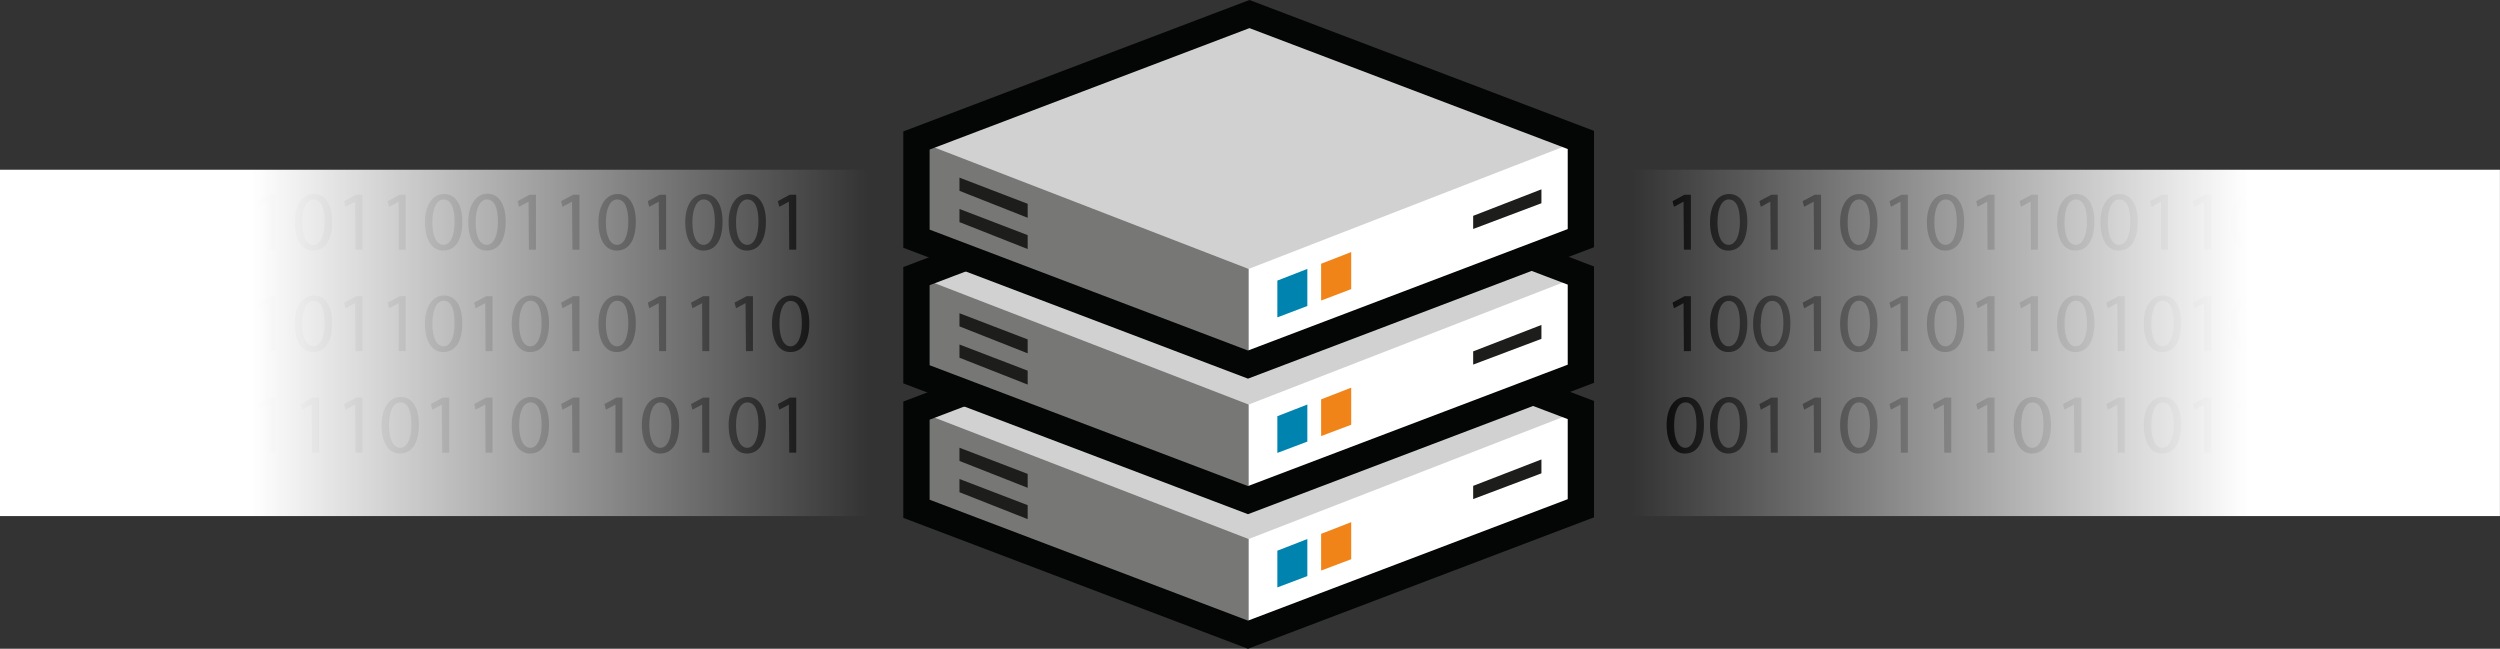 <svg xmlns="http://www.w3.org/2000/svg" xmlns:xlink="http://www.w3.org/1999/xlink" viewBox="0 0 357.46 92.76"><rect x="0" y="0" width="357.46" height="92.76" fill="#333333" stroke="none"/><defs><style>.cls-1{fill:#fff;}.cls-2,.cls-3,.cls-7{fill:#1d1d1b;}.cls-2{opacity:0.2;}.cls-3{opacity:0.6;}.cls-4{fill:none;stroke:#040505;stroke-miterlimit:10;stroke-width:3.76px;}.cls-5{fill:#0083ae;}.cls-6{fill:#f18418;}.cls-8{fill:url(#linear-gradient);}.cls-9{fill:url(#linear-gradient-2);}</style><linearGradient id="linear-gradient" y1="49.03" x2="124.09" y2="49.03" gradientUnits="userSpaceOnUse"><stop offset="0.29" stop-color="#fff"/><stop offset="1" stop-color="#fff" stop-opacity="0"/></linearGradient><linearGradient id="linear-gradient-2" x1="-3701.17" y1="-1314.73" x2="-3577.07" y2="-1314.73" gradientTransform="translate(3934.53 1363.76)" xlink:href="#linear-gradient"/></defs><g id="Layer_1" data-name="Layer 1"><polygon class="cls-1" points="131.04 58.71 131.04 72.75 178.44 90.75 226.04 72.67 226.04 58.63 178.65 40.63 131.04 58.71"/><polygon class="cls-2" points="131.04 58.71 178.54 77.07 226.04 58.63 178.65 40.63 131.04 58.71"/><polygon class="cls-3" points="131.04 71.22 178.54 89.58 178.54 77.07 131.04 58.71 131.04 71.22"/><polygon class="cls-4" points="131.04 58.71 131.04 72.75 178.44 90.75 226.04 72.67 226.04 58.63 178.65 40.63 131.04 58.71"/><polygon class="cls-5" points="182.64 78.74 182.64 83.99 186.93 82.37 186.93 77.07 182.64 78.74"/><polygon class="cls-6" points="188.9 76.33 188.9 81.58 193.2 79.96 193.2 74.66 188.9 76.33"/><polygon class="cls-7" points="210.64 69.47 210.64 71.36 220.4 67.68 220.4 65.69 210.64 69.47"/><polygon class="cls-7" points="137.19 64.02 137.19 65.91 146.94 69.75 146.94 67.76 137.19 64.02"/><polygon class="cls-7" points="137.19 68.49 137.19 70.38 146.94 74.23 146.94 72.23 137.19 68.49"/><polygon class="cls-1" points="131.04 39.48 131.04 53.52 178.44 71.51 226.04 53.44 226.04 39.4 178.65 21.4 131.04 39.48"/><polygon class="cls-2" points="131.04 39.48 178.54 57.84 226.04 39.4 178.65 21.4 131.04 39.48"/><polygon class="cls-3" points="131.04 51.99 178.54 70.35 178.54 57.84 131.04 39.48 131.04 51.99"/><polygon class="cls-4" points="131.04 39.48 131.04 53.52 178.44 71.51 226.04 53.44 226.04 39.4 178.65 21.4 131.04 39.48"/><polygon class="cls-5" points="182.64 59.51 182.64 64.76 186.93 63.14 186.93 57.84 182.64 59.51"/><polygon class="cls-6" points="188.9 57.1 188.9 62.35 193.2 60.73 193.2 55.43 188.9 57.1"/><polygon class="cls-7" points="210.64 50.24 210.64 52.13 220.4 48.45 220.4 46.46 210.64 50.24"/><polygon class="cls-7" points="137.19 44.79 137.19 46.67 146.94 50.52 146.94 48.53 137.19 44.79"/><polygon class="cls-7" points="137.19 49.26 137.19 51.15 146.94 54.99 146.94 53 137.19 49.26"/><polygon class="cls-1" points="131.04 20.09 131.04 34.13 178.44 52.13 226.04 34.05 226.04 20.01 178.65 2.01 131.04 20.09"/><polygon class="cls-2" points="131.04 20.09 178.54 38.45 226.04 20.01 178.65 2.01 131.04 20.09"/><polygon class="cls-3" points="131.04 32.6 178.54 50.96 178.54 38.45 131.04 20.09 131.04 32.6"/><polygon class="cls-4" points="131.04 20.09 131.04 34.13 178.44 52.13 226.04 34.05 226.04 20.01 178.65 2.01 131.04 20.09"/><polygon class="cls-5" points="182.64 40.12 182.64 45.38 186.93 43.75 186.93 38.45 182.64 40.12"/><polygon class="cls-6" points="188.9 37.71 188.9 42.97 193.2 41.34 193.2 36.04 188.9 37.71"/><polygon class="cls-7" points="210.64 30.86 210.64 32.74 220.4 29.06 220.4 27.07 210.64 30.86"/><polygon class="cls-7" points="137.19 25.4 137.19 27.29 146.94 31.14 146.94 29.14 137.19 25.4"/><polygon class="cls-7" points="137.19 29.88 137.19 31.76 146.94 35.61 146.94 33.62 137.19 29.88"/><path d="M7.36,28.83h0L6,29.57l-.21-.81,1.72-.92h.91V35.7h-1Z"/><path d="M16.48,31.68c0,2.68-1,4.15-2.74,4.15-1.54,0-2.58-1.44-2.6-4s1.14-4.09,2.73-4.09S16.48,29.18,16.48,31.68Zm-4.28.12c0,2.05.63,3.21,1.6,3.21s1.61-1.27,1.61-3.28-.5-3.21-1.6-3.21C12.88,28.52,12.2,29.66,12.2,31.8Z"/><path d="M19.76,28.83h0l-1.37.74-.2-.81,1.71-.92h.91V35.7h-1Z"/><path d="M26,28.83h0l-1.37.74-.2-.81,1.72-.92H27V35.7H26Z"/><path d="M35.08,31.68c0,2.68-1,4.15-2.73,4.15-1.54,0-2.58-1.44-2.6-4s1.13-4.09,2.73-4.09S35.08,29.18,35.08,31.68Zm-4.27.12c0,2.05.63,3.21,1.6,3.21S34,33.74,34,31.73s-.5-3.21-1.6-3.21C31.49,28.52,30.81,29.66,30.81,31.8Z"/><path d="M38.37,28.83h0L37,29.57l-.21-.81,1.72-.92h.91V35.7h-1Z"/><path d="M47.49,31.68c0,2.68-1,4.15-2.74,4.15-1.53,0-2.57-1.44-2.6-4s1.14-4.09,2.74-4.09S47.49,29.18,47.49,31.68Zm-4.27.12c0,2.05.63,3.21,1.59,3.21s1.61-1.27,1.61-3.28-.49-3.21-1.59-3.21C43.89,28.52,43.22,29.66,43.22,31.8Z"/><path d="M50.77,28.83h0l-1.37.74-.2-.81,1.72-.92h.9V35.7h-1Z"/><path d="M57,28.83h0l-1.36.74-.21-.81,1.72-.92H58V35.7H57Z"/><path d="M66.1,31.68c0,2.68-1,4.15-2.74,4.15-1.54,0-2.58-1.44-2.6-4s1.14-4.09,2.73-4.09S66.1,29.18,66.1,31.68Zm-4.28.12c0,2.05.63,3.21,1.6,3.21S65,33.74,65,31.73s-.5-3.21-1.6-3.21C62.5,28.52,61.82,29.66,61.82,31.8Z"/><path d="M72.3,31.68c0,2.68-1,4.15-2.74,4.15-1.53,0-2.57-1.44-2.6-4S68.1,27.7,69.7,27.7,72.3,29.18,72.3,31.68ZM68,31.8c0,2.05.63,3.21,1.59,3.21s1.61-1.27,1.61-3.28-.49-3.21-1.59-3.21C68.7,28.52,68,29.66,68,31.8Z"/><path d="M75.58,28.83h0l-1.37.74-.2-.81,1.72-.92h.9V35.7h-1Z"/><path d="M81.79,28.83h0l-1.36.74-.21-.81,1.72-.92h.91V35.7h-1Z"/><path d="M90.91,31.68c0,2.68-1,4.15-2.74,4.15-1.54,0-2.58-1.44-2.6-4s1.14-4.09,2.73-4.09S90.91,29.18,90.91,31.68Zm-4.28.12c0,2.05.63,3.21,1.6,3.21s1.61-1.27,1.61-3.28-.5-3.21-1.6-3.21C87.31,28.52,86.63,29.66,86.63,31.8Z"/><path d="M94.19,28.83h0l-1.37.74-.2-.81,1.71-.92h.91V35.7h-1Z"/><path d="M103.31,31.68c0,2.68-1,4.15-2.73,4.15-1.54,0-2.58-1.44-2.6-4s1.13-4.09,2.73-4.09S103.31,29.18,103.31,31.68ZM99,31.8c0,2.05.63,3.21,1.6,3.21s1.61-1.27,1.61-3.28-.5-3.21-1.6-3.21C99.72,28.52,99,29.66,99,31.8Z"/><path d="M109.51,31.68c0,2.68-1,4.15-2.73,4.15-1.54,0-2.58-1.44-2.6-4s1.14-4.09,2.73-4.09S109.51,29.18,109.51,31.68Zm-4.27.12c0,2.05.63,3.21,1.6,3.21s1.61-1.27,1.61-3.28-.5-3.21-1.6-3.21C105.92,28.52,105.24,29.66,105.24,31.8Z"/><path d="M112.8,28.83h0l-1.37.74-.21-.81,1.72-.92h.91V35.7h-1Z"/><path d="M7.36,43.34h0L6,44.08l-.21-.81,1.72-.92h.91v7.86h-1Z"/><path d="M16.48,46.19c0,2.68-1,4.15-2.74,4.15-1.54,0-2.58-1.44-2.6-4s1.14-4.09,2.73-4.09S16.48,43.69,16.48,46.19Zm-4.28.12c0,2,.63,3.21,1.6,3.21s1.61-1.27,1.61-3.28S14.91,43,13.81,43C12.88,43,12.2,44.17,12.2,46.31Z"/><path d="M22.68,46.19c0,2.68-1,4.15-2.74,4.15-1.53,0-2.57-1.44-2.6-4s1.14-4.09,2.74-4.09S22.68,43.69,22.68,46.19Zm-4.27.12c0,2,.63,3.21,1.59,3.21s1.61-1.27,1.61-3.28S21.12,43,20,43C19.08,43,18.41,44.17,18.41,46.31Z"/><path d="M26,43.34h0l-1.37.74-.2-.81,1.72-.92H27v7.86H26Z"/><path d="M35.08,46.19c0,2.68-1,4.15-2.73,4.15-1.54,0-2.58-1.44-2.6-4s1.13-4.09,2.73-4.09S35.08,43.69,35.08,46.19Zm-4.27.12c0,2,.63,3.21,1.6,3.21S34,48.25,34,46.24,33.52,43,32.42,43C31.49,43,30.81,44.17,30.81,46.31Z"/><path d="M38.37,43.34h0L37,44.08l-.21-.81,1.72-.92h.91v7.86h-1Z"/><path d="M47.49,46.19c0,2.68-1,4.15-2.74,4.15-1.53,0-2.57-1.44-2.6-4s1.14-4.09,2.74-4.09S47.49,43.69,47.49,46.19Zm-4.27.12c0,2,.63,3.21,1.59,3.21s1.61-1.27,1.61-3.28S45.93,43,44.83,43C43.89,43,43.22,44.17,43.22,46.31Z"/><path d="M50.77,43.34h0l-1.37.74-.2-.81,1.72-.92h.9v7.86h-1Z"/><path d="M57,43.34h0l-1.36.74-.21-.81,1.72-.92H58v7.86H57Z"/><path d="M66.1,46.19c0,2.68-1,4.15-2.74,4.15-1.54,0-2.58-1.44-2.6-4s1.14-4.09,2.73-4.09S66.1,43.69,66.1,46.19Zm-4.28.12c0,2,.63,3.21,1.6,3.21S65,48.25,65,46.24,64.53,43,63.43,43C62.5,43,61.82,44.17,61.82,46.31Z"/><path d="M69.38,43.34h0L68,44.08l-.2-.81,1.71-.92h.91v7.86h-1Z"/><path d="M78.5,46.19c0,2.68-1,4.15-2.73,4.15-1.54,0-2.58-1.44-2.6-4s1.13-4.09,2.73-4.09S78.5,43.69,78.5,46.19Zm-4.27.12c0,2,.63,3.21,1.6,3.21s1.61-1.27,1.61-3.28S76.94,43,75.84,43C74.91,43,74.23,44.17,74.23,46.31Z"/><path d="M81.79,43.34h0l-1.36.74-.21-.81,1.72-.92h.91v7.86h-1Z"/><path d="M90.91,46.19c0,2.68-1,4.15-2.74,4.15-1.54,0-2.58-1.44-2.6-4s1.14-4.09,2.73-4.09S90.91,43.69,90.91,46.19Zm-4.28.12c0,2,.63,3.21,1.6,3.21s1.61-1.27,1.61-3.28S89.34,43,88.24,43C87.31,43,86.63,44.17,86.63,46.31Z"/><path d="M94.19,43.34h0l-1.37.74-.2-.81,1.71-.92h.91v7.86h-1Z"/><path d="M100.39,43.34h0L99,44.08l-.2-.81,1.72-.92h.9v7.86h-1Z"/><path d="M106.6,43.34h0l-1.36.74-.21-.81,1.72-.92h.91v7.86h-1Z"/><path d="M115.72,46.19c0,2.68-1,4.15-2.74,4.15-1.53,0-2.58-1.44-2.6-4s1.14-4.09,2.73-4.09S115.72,43.69,115.72,46.19Zm-4.27.12c0,2,.62,3.21,1.59,3.21s1.61-1.27,1.61-3.28-.5-3.21-1.6-3.21C112.12,43,111.45,44.17,111.45,46.31Z"/><path d="M10.27,60.7c0,2.67-1,4.15-2.73,4.15-1.54,0-2.58-1.44-2.6-4s1.13-4.09,2.73-4.09S10.27,58.2,10.27,60.7ZM6,60.82c0,2,.63,3.21,1.6,3.21s1.61-1.27,1.61-3.28-.5-3.21-1.6-3.21C6.68,57.54,6,58.68,6,60.82Z"/><path d="M16.48,60.7c0,2.67-1,4.15-2.74,4.15-1.54,0-2.58-1.44-2.6-4s1.14-4.09,2.73-4.09S16.48,58.2,16.48,60.7Zm-4.28.12c0,2,.63,3.21,1.6,3.21s1.61-1.27,1.61-3.28-.5-3.21-1.6-3.21C12.88,57.54,12.2,58.68,12.2,60.82Z"/><path d="M19.76,57.85h0l-1.37.73-.2-.81,1.71-.92h.91v7.87h-1Z"/><path d="M26,57.85h0l-1.37.73-.2-.81,1.72-.92H27v7.87H26Z"/><path d="M35.08,60.7c0,2.67-1,4.15-2.73,4.15-1.54,0-2.58-1.44-2.6-4s1.13-4.09,2.73-4.09S35.08,58.2,35.08,60.7Zm-4.27.12c0,2,.63,3.21,1.6,3.21S34,62.76,34,60.75s-.5-3.21-1.6-3.21C31.49,57.54,30.81,58.68,30.81,60.82Z"/><path d="M38.37,57.85h0L37,58.58l-.21-.81,1.72-.92h.91v7.87h-1Z"/><path d="M44.57,57.85h0l-1.37.73-.2-.81,1.71-.92h.91v7.87h-1Z"/><path d="M50.77,57.85h0l-1.37.73-.2-.81,1.72-.92h.9v7.87h-1Z"/><path d="M59.89,60.7c0,2.67-1,4.15-2.73,4.15-1.54,0-2.58-1.44-2.6-4s1.14-4.09,2.73-4.09S59.89,58.2,59.89,60.7Zm-4.27.12c0,2,.63,3.21,1.6,3.21s1.61-1.27,1.61-3.28-.5-3.21-1.6-3.21C56.3,57.54,55.62,58.68,55.62,60.82Z"/><path d="M63.18,57.85h0l-1.37.73-.21-.81,1.72-.92h.91v7.87h-1Z"/><path d="M69.38,57.85h0L68,58.58l-.2-.81,1.71-.92h.91v7.87h-1Z"/><path d="M78.5,60.7c0,2.67-1,4.15-2.73,4.15-1.54,0-2.58-1.44-2.6-4s1.13-4.09,2.73-4.09S78.5,58.2,78.5,60.7Zm-4.27.12c0,2,.63,3.21,1.6,3.21s1.61-1.27,1.61-3.28-.5-3.21-1.6-3.21C74.91,57.54,74.23,58.68,74.23,60.82Z"/><path d="M81.79,57.85h0l-1.36.73-.21-.81,1.72-.92h.91v7.87h-1Z"/><path d="M88,57.85h0l-1.37.73-.21-.81,1.72-.92H89v7.87H88Z"/><path d="M97.11,60.7c0,2.67-1,4.15-2.74,4.15-1.53,0-2.57-1.44-2.6-4s1.14-4.09,2.74-4.09S97.11,58.2,97.11,60.7Zm-4.27.12c0,2,.63,3.21,1.59,3.21S96,62.76,96,60.75s-.49-3.21-1.59-3.21C93.51,57.54,92.84,58.68,92.84,60.82Z"/><path d="M100.39,57.85h0L99,58.58l-.2-.81,1.72-.92h.9v7.87h-1Z"/><path d="M109.51,60.7c0,2.67-1,4.15-2.73,4.15-1.54,0-2.58-1.44-2.6-4s1.14-4.09,2.73-4.09S109.51,58.2,109.51,60.7Zm-4.27.12c0,2,.63,3.21,1.6,3.21s1.61-1.27,1.61-3.28-.5-3.21-1.6-3.21C105.92,57.54,105.24,58.68,105.24,60.82Z"/><path d="M112.8,57.85h0l-1.37.73-.21-.81,1.72-.92h.91v7.87h-1Z"/><rect class="cls-8" y="24.27" width="124.09" height="49.52"/><path d="M240.72,28.83h0l-1.37.74-.2-.81,1.71-.92h.91V35.7h-1Z"/><path d="M249.84,31.68c0,2.68-1,4.15-2.73,4.15-1.54,0-2.58-1.44-2.6-4s1.13-4.09,2.73-4.09S249.84,29.18,249.84,31.68Zm-4.27.12c0,2.05.63,3.21,1.6,3.21s1.61-1.27,1.61-3.28-.5-3.21-1.6-3.21C246.25,28.52,245.57,29.66,245.57,31.8Z"/><path d="M253.13,28.83h0l-1.36.74-.21-.81,1.72-.92h.91V35.7h-1Z"/><path d="M259.33,28.83h0l-1.37.74-.21-.81,1.72-.92h.91V35.7h-1Z"/><path d="M268.45,31.68c0,2.68-1,4.15-2.74,4.15-1.53,0-2.57-1.44-2.6-4s1.14-4.09,2.74-4.09S268.45,29.18,268.45,31.68Zm-4.27.12c0,2.05.63,3.21,1.59,3.21s1.61-1.27,1.61-3.28-.49-3.21-1.59-3.21C264.86,28.52,264.18,29.66,264.18,31.8Z"/><path d="M271.74,28.83h0l-1.37.74-.2-.81,1.72-.92h.9V35.7h-1Z"/><path d="M280.85,31.68c0,2.68-1,4.15-2.73,4.15-1.54,0-2.58-1.44-2.6-4s1.14-4.09,2.73-4.09S280.85,29.18,280.85,31.68Zm-4.27.12c0,2.05.63,3.21,1.6,3.21s1.61-1.27,1.61-3.28-.5-3.21-1.6-3.21C277.26,28.52,276.58,29.66,276.58,31.8Z"/><path d="M284.14,28.83h0l-1.37.74-.21-.81,1.72-.92h.91V35.7h-1Z"/><path d="M290.34,28.83h0l-1.37.74-.2-.81,1.71-.92h.91V35.7h-1Z"/><path d="M299.46,31.68c0,2.68-1,4.15-2.73,4.15-1.54,0-2.58-1.44-2.6-4s1.13-4.09,2.73-4.09S299.46,29.18,299.46,31.68Zm-4.27.12c0,2.05.63,3.21,1.6,3.21s1.61-1.27,1.61-3.28-.5-3.21-1.6-3.21C295.87,28.52,295.19,29.66,295.19,31.8Z"/><path d="M305.66,31.68c0,2.68-1,4.15-2.73,4.15-1.54,0-2.58-1.44-2.6-4s1.14-4.09,2.73-4.09S305.66,29.18,305.66,31.68Zm-4.27.12c0,2.05.63,3.21,1.6,3.21s1.61-1.27,1.61-3.28-.5-3.21-1.6-3.21C302.07,28.52,301.39,29.66,301.39,31.8Z"/><path d="M309,28.83h0l-1.37.74-.21-.81,1.72-.92H310V35.7h-1Z"/><path d="M315.15,28.83h0l-1.37.74-.2-.81,1.71-.92h.91V35.7h-1Z"/><path d="M324.27,31.68c0,2.68-1,4.15-2.73,4.15-1.54,0-2.58-1.44-2.6-4s1.13-4.09,2.73-4.09S324.27,29.18,324.27,31.68ZM320,31.8c0,2.05.63,3.21,1.6,3.21s1.61-1.27,1.61-3.28-.5-3.21-1.6-3.21C320.68,28.52,320,29.66,320,31.8Z"/><path d="M327.56,28.83h0l-1.36.74-.21-.81,1.72-.92h.91V35.7h-1Z"/><path d="M336.68,31.68c0,2.68-1,4.15-2.74,4.15-1.53,0-2.57-1.44-2.6-4s1.14-4.09,2.74-4.09S336.68,29.18,336.68,31.68Zm-4.27.12c0,2.05.63,3.21,1.59,3.21s1.61-1.27,1.61-3.28-.49-3.21-1.6-3.21C333.08,28.52,332.41,29.66,332.41,31.8Z"/><path d="M342.88,31.68c0,2.68-1,4.15-2.74,4.15-1.53,0-2.57-1.44-2.6-4s1.14-4.09,2.74-4.09S342.88,29.18,342.88,31.68Zm-4.27.12c0,2.05.63,3.21,1.6,3.21s1.6-1.27,1.6-3.28-.49-3.21-1.59-3.21C339.29,28.52,338.61,29.66,338.61,31.8Z"/><path d="M346.17,28.83h0l-1.37.74-.2-.81,1.72-.92h.9V35.7h-1Z"/><path d="M240.72,43.34h0l-1.37.74-.2-.81,1.71-.92h.91v7.86h-1Z"/><path d="M249.84,46.19c0,2.68-1,4.15-2.73,4.15-1.54,0-2.58-1.44-2.6-4s1.13-4.09,2.73-4.09S249.84,43.69,249.84,46.19Zm-4.27.12c0,2,.63,3.21,1.6,3.21s1.61-1.27,1.61-3.28-.5-3.21-1.6-3.21C246.25,43,245.57,44.17,245.57,46.31Z"/><path d="M256,46.19c0,2.68-1,4.15-2.73,4.15-1.54,0-2.58-1.44-2.6-4s1.14-4.09,2.73-4.09S256,43.69,256,46.19Zm-4.27.12c0,2,.63,3.21,1.6,3.21S255,48.25,255,46.24s-.5-3.21-1.6-3.21C252.45,43,251.77,44.17,251.77,46.31Z"/><path d="M259.33,43.34h0l-1.37.74-.21-.81,1.72-.92h.91v7.86h-1Z"/><path d="M268.45,46.19c0,2.68-1,4.15-2.74,4.15-1.53,0-2.57-1.44-2.6-4s1.14-4.09,2.74-4.09S268.45,43.69,268.45,46.19Zm-4.27.12c0,2,.63,3.21,1.59,3.21s1.61-1.27,1.61-3.28S266.89,43,265.79,43C264.86,43,264.18,44.17,264.18,46.31Z"/><path d="M271.74,43.34h0l-1.37.74-.2-.81,1.72-.92h.9v7.86h-1Z"/><path d="M280.85,46.19c0,2.68-1,4.15-2.73,4.15-1.54,0-2.58-1.44-2.6-4s1.14-4.09,2.73-4.09S280.85,43.69,280.85,46.19Zm-4.27.12c0,2,.63,3.21,1.6,3.21s1.61-1.27,1.61-3.28-.5-3.21-1.6-3.21C277.26,43,276.58,44.17,276.58,46.31Z"/><path d="M284.14,43.34h0l-1.37.74-.21-.81,1.72-.92h.91v7.86h-1Z"/><path d="M290.34,43.34h0l-1.37.74-.2-.81,1.71-.92h.91v7.86h-1Z"/><path d="M299.46,46.19c0,2.68-1,4.15-2.73,4.15-1.54,0-2.58-1.44-2.6-4s1.13-4.09,2.73-4.09S299.46,43.69,299.46,46.19Zm-4.27.12c0,2,.63,3.21,1.6,3.21s1.61-1.27,1.61-3.28S297.9,43,296.8,43C295.87,43,295.19,44.17,295.19,46.31Z"/><path d="M302.75,43.34h0l-1.36.74-.21-.81,1.72-.92h.91v7.86h-1Z"/><path d="M311.87,46.19c0,2.68-1,4.15-2.74,4.15-1.53,0-2.57-1.44-2.6-4s1.14-4.09,2.74-4.09S311.87,43.69,311.87,46.19Zm-4.27.12c0,2,.62,3.21,1.59,3.21s1.61-1.27,1.61-3.28S310.31,43,309.2,43C308.27,43,307.6,44.17,307.6,46.31Z"/><path d="M315.15,43.34h0l-1.37.74-.2-.81,1.71-.92h.91v7.86h-1Z"/><path d="M324.27,46.19c0,2.68-1,4.15-2.73,4.15-1.54,0-2.58-1.44-2.6-4s1.13-4.09,2.73-4.09S324.27,43.69,324.27,46.19Zm-4.27.12c0,2,.63,3.21,1.6,3.21s1.61-1.27,1.61-3.28-.5-3.21-1.6-3.21C320.68,43,320,44.17,320,46.31Z"/><path d="M327.56,43.34h0l-1.36.74-.21-.81,1.72-.92h.91v7.86h-1Z"/><path d="M333.76,43.34h0l-1.37.74-.21-.81,1.72-.92h.91v7.86h-1Z"/><path d="M340,43.34h0l-1.37.74-.2-.81,1.71-.92H341v7.86h-1Z"/><path d="M349.08,46.19c0,2.68-1,4.15-2.73,4.15-1.54,0-2.58-1.44-2.6-4s1.13-4.09,2.73-4.09S349.08,43.69,349.08,46.19Zm-4.27.12c0,2,.63,3.21,1.6,3.21S348,48.25,348,46.24s-.5-3.21-1.6-3.21C345.49,43,344.81,44.17,344.81,46.31Z"/><path d="M243.64,60.7c0,2.67-1,4.15-2.74,4.15-1.53,0-2.57-1.44-2.6-4s1.14-4.09,2.74-4.09S243.64,58.2,243.64,60.7Zm-4.27.12c0,2,.63,3.21,1.59,3.21s1.61-1.27,1.61-3.28-.49-3.21-1.59-3.21C240.05,57.54,239.37,58.68,239.37,60.82Z"/><path d="M249.84,60.7c0,2.67-1,4.15-2.73,4.15-1.54,0-2.58-1.44-2.6-4s1.13-4.09,2.73-4.09S249.84,58.2,249.84,60.7Zm-4.27.12c0,2,.63,3.21,1.6,3.21s1.61-1.27,1.61-3.28-.5-3.21-1.6-3.21C246.25,57.54,245.57,58.68,245.57,60.82Z"/><path d="M253.13,57.85h0l-1.36.73-.21-.81,1.72-.92h.91v7.87h-1Z"/><path d="M259.33,57.85h0l-1.37.73-.21-.81,1.72-.92h.91v7.87h-1Z"/><path d="M268.45,60.7c0,2.67-1,4.15-2.74,4.15-1.53,0-2.57-1.44-2.6-4s1.14-4.09,2.74-4.09S268.45,58.2,268.45,60.7Zm-4.27.12c0,2,.63,3.21,1.59,3.21s1.61-1.27,1.61-3.28-.49-3.21-1.59-3.21C264.86,57.54,264.18,58.68,264.18,60.82Z"/><path d="M271.74,57.85h0l-1.37.73-.2-.81,1.72-.92h.9v7.87h-1Z"/><path d="M277.94,57.85h0l-1.36.73-.21-.81,1.72-.92H279v7.87h-1Z"/><path d="M284.14,57.85h0l-1.37.73-.21-.81,1.72-.92h.91v7.87h-1Z"/><path d="M293.26,60.7c0,2.67-1,4.15-2.74,4.15-1.53,0-2.57-1.44-2.6-4s1.14-4.09,2.74-4.09S293.26,58.2,293.26,60.7Zm-4.27.12c0,2,.63,3.21,1.6,3.21s1.6-1.27,1.6-3.28-.49-3.21-1.59-3.21C289.67,57.54,289,58.68,289,60.82Z"/><path d="M296.55,57.85h0l-1.37.73-.2-.81,1.72-.92h.9v7.87h-1Z"/><path d="M302.75,57.85h0l-1.36.73-.21-.81,1.72-.92h.91v7.87h-1Z"/><path d="M311.87,60.7c0,2.67-1,4.15-2.74,4.15-1.53,0-2.57-1.44-2.6-4s1.14-4.09,2.74-4.09S311.87,58.2,311.87,60.7Zm-4.27.12c0,2,.62,3.21,1.59,3.21s1.61-1.27,1.61-3.28-.49-3.21-1.6-3.21C308.27,57.54,307.6,58.68,307.6,60.82Z"/><path d="M315.15,57.85h0l-1.37.73-.2-.81,1.71-.92h.91v7.87h-1Z"/><path d="M321.36,57.85h0l-1.37.73-.2-.81,1.72-.92h.9v7.87h-1Z"/><path d="M330.47,60.7c0,2.67-1,4.15-2.73,4.15-1.54,0-2.58-1.44-2.6-4s1.14-4.09,2.73-4.09S330.47,58.2,330.47,60.7Zm-4.27.12c0,2,.63,3.21,1.6,3.21s1.61-1.27,1.61-3.28-.5-3.21-1.6-3.21C326.88,57.54,326.2,58.68,326.2,60.82Z"/><path d="M333.76,57.85h0l-1.37.73-.21-.81,1.72-.92h.91v7.87h-1Z"/><path d="M342.88,60.7c0,2.67-1,4.15-2.74,4.15-1.53,0-2.57-1.44-2.6-4s1.14-4.09,2.74-4.09S342.88,58.2,342.88,60.7Zm-4.27.12c0,2,.63,3.21,1.6,3.21s1.6-1.27,1.6-3.28-.49-3.21-1.59-3.21C339.29,57.54,338.61,58.68,338.61,60.82Z"/><path d="M346.17,57.85h0l-1.37.73-.2-.81,1.72-.92h.9v7.87h-1Z"/><rect class="cls-9" x="233.37" y="24.27" width="124.09" height="49.52" transform="translate(590.82 98.06) rotate(180)"/></g></svg>
